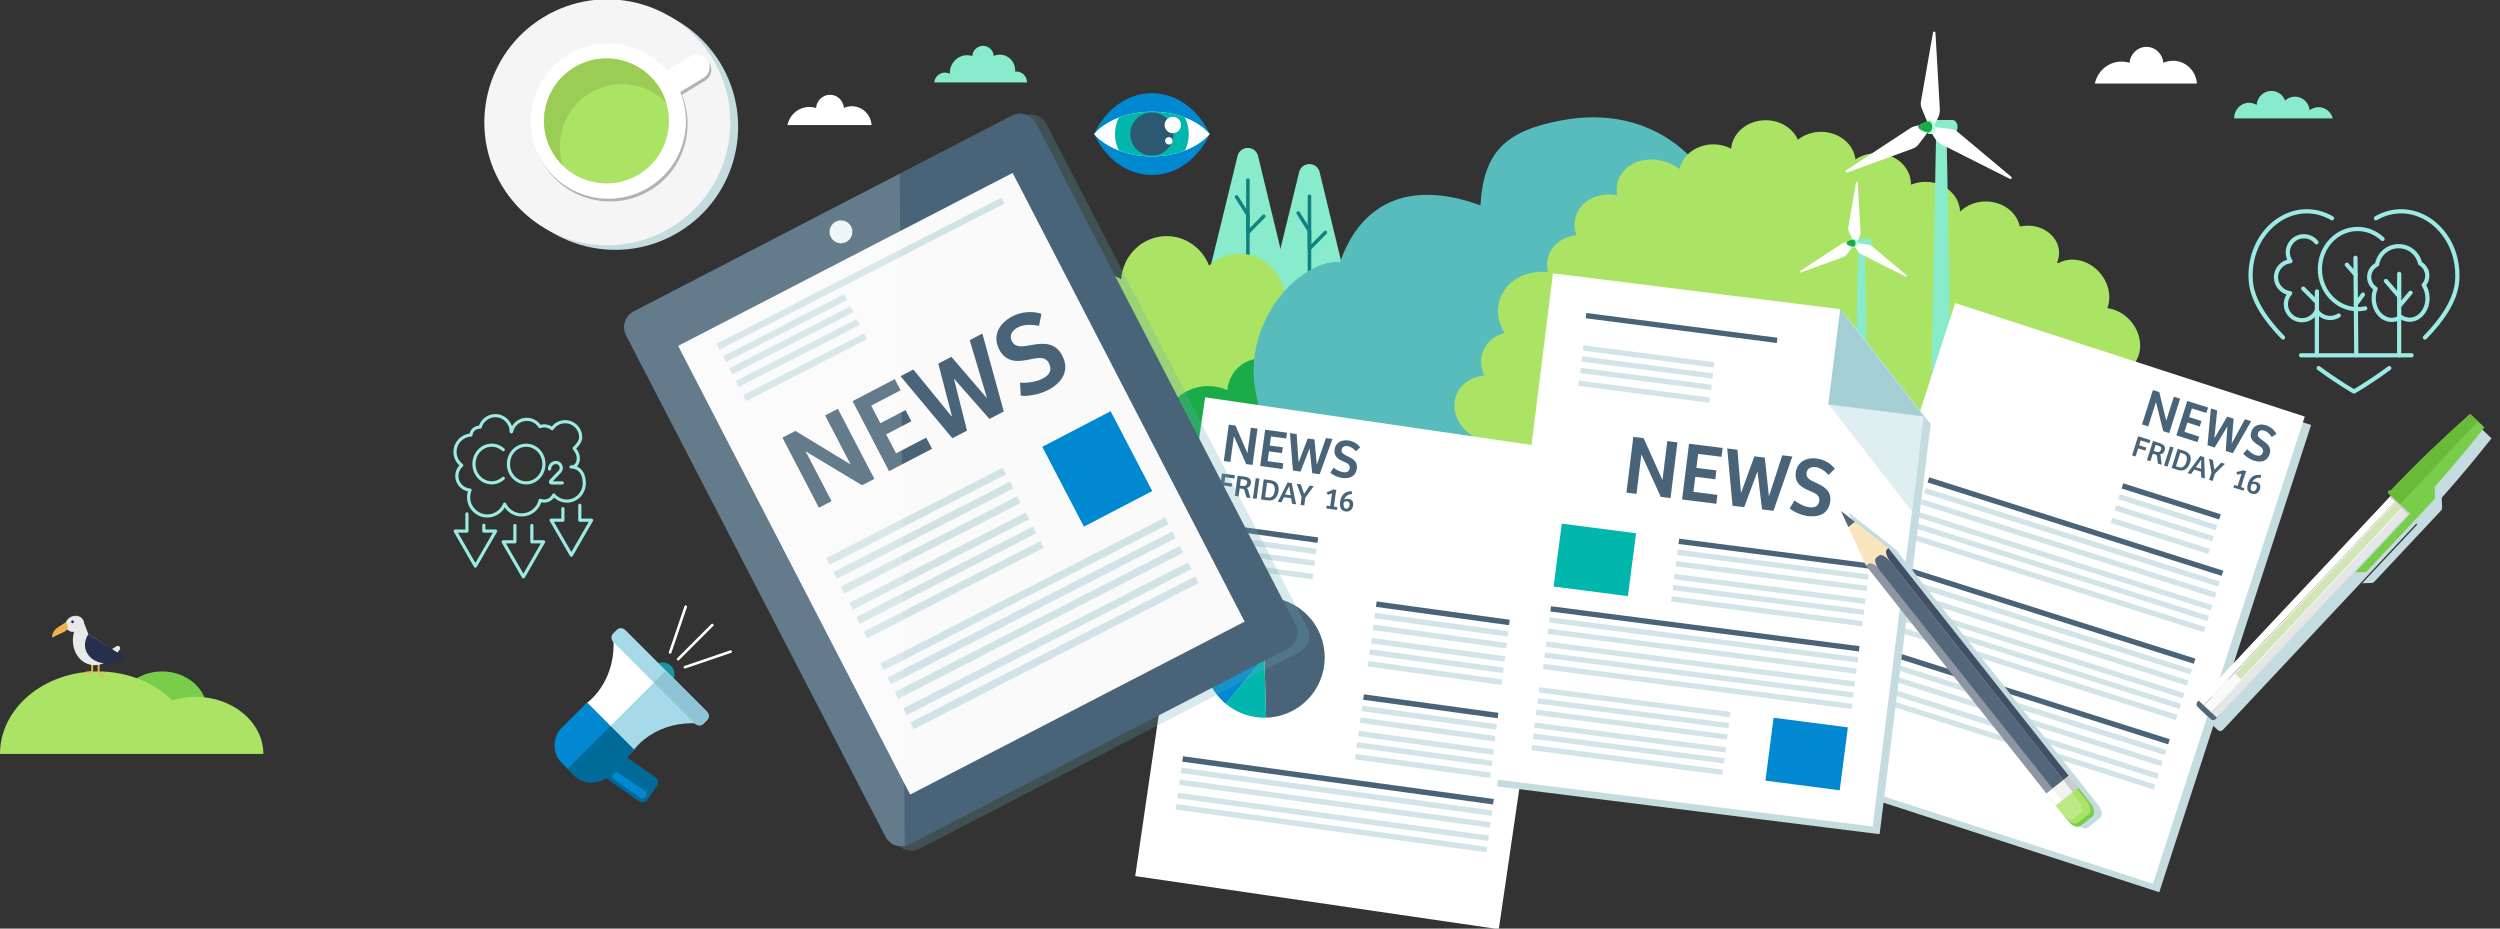 <?xml version="1.0" encoding="UTF-8"?>
<svg xmlns="http://www.w3.org/2000/svg" xmlns:xlink="http://www.w3.org/1999/xlink" viewBox="0 0 700 260">
  <rect x="0" y="0" width="700" height="260" fill="#333333" stroke="none"/>
  <defs>
    <style>
      .cls-1 {
        fill: #fae6be;
      }

      .cls-1, .cls-2, .cls-3, .cls-4, .cls-5, .cls-6, .cls-7, .cls-8, .cls-9, .cls-10, .cls-11, .cls-12, .cls-13, .cls-14, .cls-15, .cls-16, .cls-17, .cls-18, .cls-19, .cls-20, .cls-21, .cls-22, .cls-23, .cls-24, .cls-25, .cls-26, .cls-27, .cls-28, .cls-29, .cls-30, .cls-31, .cls-32, .cls-33, .cls-34, .cls-35, .cls-36, .cls-37, .cls-38, .cls-39, .cls-40, .cls-41, .cls-42, .cls-43 {
        stroke-width: 0px;
      }

      .cls-2 {
        fill: #58bcbc;
      }

      .cls-3 {
        opacity: .75;
      }

      .cls-3, .cls-38 {
        fill: #c4dbe0;
      }

      .cls-4 {
        fill-rule: evenodd;
      }

      .cls-4, .cls-30 {
        fill: #abe364;
      }

      .cls-44 {
        clip-path: url(#clippath);
      }

      .cls-5 {
        fill: #262f4e;
      }

      .cls-6 {
        fill: #64adb7;
        opacity: .25;
      }

      .cls-6, .cls-22, .cls-38 {
        mix-blend-mode: multiply;
      }

      .cls-7 {
        fill: #8fc4d7;
      }

      .cls-8 {
        fill: #a2ced4;
      }

      .cls-9 {
        fill: #8d96a2;
      }

      .cls-10 {
        fill: #68ba38;
      }

      .cls-11 {
        fill: #53677a;
      }

      .cls-12 {
        fill: #f0b34f;
      }

      .cls-13, .cls-22 {
        fill: #ccc;
      }

      .cls-14 {
        fill: #e9e9e9;
      }

      .cls-45, .cls-16, .cls-26, .cls-37 {
        fill: #fff;
      }

      .cls-15 {
        fill: #e1dede;
      }

      .cls-16 {
        opacity: .15;
      }

      .cls-17 {
        fill: #d2e5b7;
      }

      .cls-18 {
        fill: #496478;
      }

      .cls-19 {
        fill: #01b6ad;
      }

      .cls-20 {
        fill: #415064;
      }

      .cls-21 {
        fill: #b4ffe6;
      }

      .cls-23 {
        fill: #a6dae9;
      }

      .cls-24 {
        fill: #128280;
      }

      .cls-25 {
        fill: #88eccc;
      }

      .cls-26 {
        opacity: .23;
      }

      .cls-27 {
        fill: #e6e6e6;
      }

      .cls-28 {
        fill: #9bcc56;
      }

      .cls-46 {
        stroke-width: .89px;
      }

      .cls-46, .cls-47 {
        fill: none;
        stroke: #9beae3;
        stroke-linecap: round;
        stroke-linejoin: round;
      }

      .cls-29 {
        fill: #f2f2f2;
      }

      .cls-31 {
        fill: #1695a4;
      }

      .cls-32 {
        fill: #0089d1;
      }

      .cls-33 {
        fill: #c1dee2;
        opacity: .5;
      }

      .cls-48 {
        isolation: isolate;
      }

      .cls-34 {
        fill: #2c5871;
      }

      .cls-35 {
        fill: #b3b3b3;
      }

      .cls-36 {
        fill: #fafafa;
      }

      .cls-47 {
        stroke-width: 1.18px;
      }

      .cls-39 {
        fill: #78ce4a;
      }

      .cls-40 {
        fill: #006a99;
      }

      .cls-41 {
        fill: #f5f5f5;
      }

      .cls-42 {
        fill: #1cab49;
      }

      .cls-43 {
        fill: #ebf5f6;
      }
    </style>
    <clipPath id="clippath">
      <path class="cls-37" d="M322.53,31.28c-6.96,0-13.01,2.52-16.2,6.25,3.19,3.73,9.24,6.25,16.2,6.25s13.02-2.52,16.2-6.25c-3.19-3.73-9.25-6.25-16.2-6.25Z"/>
    </clipPath>
  </defs>
  <g class="cls-48">
    <g id="_圖層_1" data-name="圖層 1">
      <g>
        <g>
          <path class="cls-25" d="M346.51,43.72l-8.5,34.83,23.28,2.53-9.02-37.35c-.74-3.07-5.02-3.08-5.77,0Z"/>
          <path class="cls-24" d="M349.41,49.95c-.28,0-.5.22-.5.5v22.01c0,.28.22.5.5.5s.5-.22.5-.5v-22.01c0-.28-.22-.5-.5-.5Z"/>
          <path class="cls-24" d="M353.5,60.22l-3.59,3.67v-3.76c0-.09-.03-.19-.08-.27l-3.16-4.99c-.15-.23-.46-.3-.69-.16-.23.15-.3.46-.16.69l3.08,4.87v4.84c0,.2.12.39.31.46.06.02.13.04.19.04.13,0,.26-.05.36-.15l4.45-4.55c.19-.2.19-.51,0-.71-.2-.19-.51-.19-.71,0Z"/>
        </g>
        <g>
          <path class="cls-25" d="M363.75,48.24l-8.5,34.83,23.28,2.53-9.02-37.35c-.74-3.07-5.02-3.08-5.77,0Z"/>
          <path class="cls-24" d="M366.65,54.47c-.28,0-.5.22-.5.5v31.65c0,.28.22.5.5.5s.5-.22.5-.5v-31.65c0-.28-.22-.5-.5-.5Z"/>
          <path class="cls-24" d="M370.74,64.74l-3.59,3.67v-3.76c0-.09-.03-.19-.08-.27l-3.16-4.99c-.15-.23-.46-.3-.69-.16-.23.15-.3.46-.16.69l3.08,4.87v4.84c0,.2.12.39.31.46.06.02.13.04.19.04.13,0,.26-.05.36-.15l4.45-4.55c.19-.2.19-.51,0-.71-.2-.19-.51-.19-.71,0Z"/>
        </g>
      </g>
      <path class="cls-30" d="M407.85,100.59c-3.76,0-7.13,1.67-9.47,4.31-.22-7.02-5.84-12.65-12.77-12.65-1.93,0-3.75.45-5.39,1.23,0-.09.01-.19.01-.28,0-7.22-5.72-13.07-12.79-13.07-2.88,0-5.53.98-7.67,2.63-.66-6.58-6.1-11.72-12.72-11.72-3.27,0-6.24,1.27-8.51,3.33-1.88-4.83-6.48-8.26-11.88-8.26-6.73,0-12.24,5.32-12.74,12.08-1.91-1.17-4.14-1.85-6.53-1.85-7.06,0-12.79,5.85-12.79,13.07v24.25h126.01c0-7.22-5.72-13.07-12.79-13.07Z"/>
      <path class="cls-42" d="M343.65,109.24c-1.64-.73-3.44-1.15-5.34-1.15-7.36,0-13.32,6.1-13.32,13.62,0,.38.03.76.06,1.14-.33-.04-.66-.08-1-.08-5.21,0-9.43,4.33-9.43,9.62h69.16l19.82-27.88-50.55-4.14c-4.95,0-9,3.91-9.39,8.87Z"/>
      <g>
        <path class="cls-2" d="M437.44,33.66c-15.86,2.91-22.07,8.85-22.91,23.84-32.72-11.89-38.89,15.92-39.35,15.91-3.54-.74-13.06,2.66-19.4,13.43-14.05,23.86,7.46,45.39,7.46,45.39h112.16l-.46-86.4s-12.12-16.82-37.51-12.17Z"/>
        <polygon class="cls-30" points="416.51 126.51 441.36 170.92 536.63 170.57 569.5 170.57 569.5 64.49 450.93 58.95 416.51 126.51"/>
        <path class="cls-30" d="M575.98,73.49c.36-.84.57-1.74.57-2.69,0-4.21-3.93-7.62-8.78-7.62-.76,0-1.5.09-2.21.25-.84-4-4.79-7.02-9.54-7.02-2.86,0-5.42,1.1-7.19,2.84-.17-4.63-4.44-8.34-9.69-8.34-1.46,0-2.85.3-4.09.81,0-.06.01-.12.01-.19,0-4.76-4.35-8.62-9.71-8.62-2.19,0-4.2.65-5.82,1.73-.5-4.34-4.63-7.73-9.66-7.73-2.48,0-4.74.84-6.46,2.2-1.42-3.19-4.92-5.45-9.02-5.45-5.11,0-9.3,3.51-9.67,7.97-1.45-.77-3.15-1.22-4.96-1.22-5.36,0-9.71,3.86-9.71,8.62v15.99h92.01c-1.87,1.4-3.06,3.46-3.06,5.77,0,2.52,1.41,4.74,3.57,6.13-.36.84-.57,1.74-.57,2.69,0,4.21,3.93,7.62,8.78,7.62s8.78-3.41,8.78-7.62c0-2.52-1.41-4.74-3.57-6.13Z"/>
        <path class="cls-30" d="M617.17,163.06c.84-.33,1.62-.81,2.28-1.48,2.93-2.96,2.55-8.21-.86-11.72-.54-.55-1.12-1.02-1.73-1.42,2.19-3.42,1.52-8.41-1.82-11.86-2.01-2.07-4.58-3.15-7.04-3.21,3.11-3.38,2.69-9.09-1.01-12.9-1.03-1.06-2.21-1.86-3.44-2.39.04-.04.09-.08.14-.12,3.32-3.35,2.95-9.22-.83-13.1-1.54-1.59-3.41-2.59-5.3-3,2.67-3.42,2.13-8.8-1.41-12.44-1.75-1.8-3.92-2.85-6.08-3.14,1.22-3.28.33-7.4-2.55-10.37-3.6-3.71-8.99-4.27-12.36-1.4-.49-1.6-1.36-3.14-2.64-4.46-3.77-3.89-9.52-4.32-12.84-.97l-11.14,11.25-10.84,46.26,44.83,22.19c-2.29-.37-12.35,5.82-13.96,7.45-1.75,1.77-.56-2.55,0,0-.84.33,22.19,3.92,21.53,4.59-2.93,2.96,4.45,13.4,9.33,13.83,9.98.88,13.72-2.4,15.98-4.69,1.76-1.77,2.31-4.36,1.76-6.9Z"/>
        <path class="cls-30" d="M446.29,95.94c2.24-3.29,2.28-7.35.53-10.96,2.9-.3,5.5-1.63,7.06-3.91s1.73-4.9.86-7.4c2.81-.34,5.33-1.67,6.84-3.89,1.24-1.81,1.6-3.93,1.22-6.01,4.2.75,8.4-.6,10.57-3.77,2.94-4.31,1-10.35-4.34-13.49s-12.05-2.18-15,2.14c-1.24,1.81-1.6,3.93-1.22,6.01-4.2-.75-8.4.6-10.57,3.77-1.51,2.22-1.73,4.9-.86,7.4-2.81.34-5.33,1.67-6.84,3.89-1.32,1.94-1.65,4.22-1.14,6.43-4.91-.42-9.62,1.36-12.16,5.08s-2.27,8.14.03,12c-2.13.59-3.99,1.78-5.2,3.56-1.7,2.5-1.76,5.57-.48,8.33-2.87.31-5.46,1.64-7,3.9-2.94,4.31-1,10.35,4.34,13.49,5.34,3.13,12.05,2.18,15-2.14,1.7-2.5,1.76-5.57.48-8.33,2.87-.31,5.46-1.64,7-3.9,1.45-2.13,1.71-4.67.97-7.08,4.06-.21,7.77-1.98,9.92-5.13Z"/>
      </g>
      <g>
        <g>
          <ellipse class="cls-39" cx="45.39" cy="199.15" rx="12.66" ry="11.15"/>
          <path class="cls-4" d="M54.78,195.12c-2.31,0-4.51.37-6.55,1-5.02-4.97-12.49-8.12-20.84-8.12-15.13,0-27.39,10.35-27.39,23.11h73.74c0-8.83-8.49-15.99-18.95-15.99Z"/>
        </g>
        <g>
          <path class="cls-12" d="M29.08,189.72c.09,0,.18-.05.23-.13.08-.13.04-.29-.09-.37l-1.34-.82v-2.26c0-.15-.12-.27-.27-.27s-.27.12-.27.27v2.41c0,.09.05.18.13.23l1.47.9s.09.04.14.04Z"/>
          <path class="cls-12" d="M24.06,188.58s.01,0,.02,0l1.76-.15c.14-.01.24-.13.24-.27v-1.92c0-.15-.12-.27-.27-.27s-.27.12-.27.27v1.68l-1.51.13c-.15.01-.26.14-.24.29.01.14.13.24.27.24Z"/>
          <path class="cls-14" d="M20.73,176.91c-2.08,7.84,6.34,13.73,12.8,4.99.22-.3.15-.73-.16-.94h0c-.22-.15-.5-.16-.72-.02l-1.42.87-6.5-4.28-1.44-3.74-2.56,3.11Z"/>
          <path class="cls-5" d="M24.73,177.54c-3.71,6.02,4.48,11.18,9.63,6.17l-9.63-6.17Z"/>
          <g>
            <path class="cls-14" d="M23.28,173.8c.41,1.1-.31,2.4-1.63,2.89-1.31.49-2.71,0-3.12-1.11-.41-1.1.31-2.4,1.63-2.89,1.31-.49,2.71,0,3.12,1.11Z"/>
            <path class="cls-14" d="M18.46,175.6c-.21-.56-.15-1.17.17-1.74.32-.56.85-1,1.5-1.25.65-.24,1.34-.26,1.95-.04.61.22,1.06.64,1.27,1.2.21.56.15,1.17-.17,1.74-.32.56-.85,1-1.5,1.25-.35.13-.71.19-1.05.19-.98,0-1.85-.5-2.17-1.35ZM20.19,172.76c-.62.23-1.12.65-1.42,1.18-.3.53-.35,1.1-.16,1.61.4,1.06,1.76,1.54,3.03,1.07.62-.23,1.12-.65,1.42-1.18.3-.53.35-1.1.16-1.61h0c-.19-.51-.61-.91-1.18-1.11-.27-.1-.55-.14-.84-.14-.33,0-.67.06-1,.19Z"/>
          </g>
          <path class="cls-12" d="M18.6,174.11l-2.51,1.64c-.94.61-1.51,1.66-1.51,2.78h0l3.51-1.68c.65-.31.98-1.04.79-1.73l-.28-1.02Z"/>
          <path class="cls-5" d="M20.7,174.11c0-.21-.17-.39-.39-.39s-.39.17-.39.39c0,.21.17.39.39.39s.39-.17.39-.39Z"/>
          <path class="cls-5" d="M33.43,184.61l-4.08-2.61.68-1.07,5.14,3.29h0c-.38.59-1.16.76-1.75.38Z"/>
        </g>
      </g>
      <g>
        <path class="cls-25" d="M649.2,30.01c-.93,0-1.79.32-2.49.85-.21-2.13-1.98-3.8-4.12-3.8-1.06,0-2.02.41-2.76,1.08-.61-1.57-2.1-2.68-3.85-2.68-2.18,0-3.97,1.73-4.13,3.92-.62-.38-1.34-.6-2.12-.6-2.29,0-4.15,1.9-4.15,4.24v.14h27.61c-.47-1.81-2.08-3.15-4-3.15Z"/>
        <path class="cls-37" d="M608.43,17.01c-.96,0-1.87.21-2.69.58-.2-2.5-2.24-4.47-4.73-4.47s-4.55,1.98-4.73,4.48c-.72-.23-1.48-.35-2.28-.35-3.65,0-6.7,2.63-7.43,6.14h28.56c-.24-3.56-3.14-6.38-6.69-6.38Z"/>
      </g>
      <g>
        <path class="cls-25" d="M284.54,20.02c-.11,0-.22,0-.32.02,0-.12.02-.24.02-.37,0-2.41-1.91-4.37-4.27-4.37-.61,0-1.19.13-1.71.37-.12-1.59-1.43-2.84-3.01-2.84s-2.9,1.26-3.01,2.86c-.46-.15-.94-.23-1.45-.23-2.67,0-4.84,2.22-4.84,4.95,0,.09,0,.18.01.26-.41-.22-.88-.34-1.37-.34-1.56,0-2.84,1.2-3.01,2.75h26c-.02-1.69-1.37-3.06-3.02-3.06Z"/>
        <path class="cls-37" d="M238.52,29.74c-.79,0-1.54.17-2.22.48-.16-2.06-1.85-3.68-3.9-3.68s-3.75,1.63-3.9,3.7c-.59-.19-1.22-.29-1.88-.29-3.01,0-5.52,2.17-6.13,5.06h23.55c-.2-2.94-2.59-5.26-5.52-5.26Z"/>
      </g>
      <g>
        <g>
          <path class="cls-46" d="M159.89,130.75s.05,0,.07,0c1.06,0,1.59-.6,1.84-1.47.28-.95.1-1.98-.41-2.83-.21-.35-.45-.71-.62-.92.81-.79,1.82-1.89,1.82-3.11,0-2.4-1.95-4.35-4.35-4.35-1.52,0-2.86.78-3.64,1.97-.6-.5-1.37-.8-2.21-.8-.43,0-.83.08-1.21.22-.77-1.23-2.13-2.05-3.69-2.05-2.11,0-3.86,1.49-4.27,3.48-.03,0-.06,0-.09-.01,0-.02,0-.04,0-.07,0-2.44-1.98-4.43-4.43-4.43-2.03,0-3.74,1.36-4.26,3.23-.05,0-.11,0-.17,0-1.26,0-2.3.97-2.4,2.2-2.49.13-4.47,2.19-4.47,4.71,0,1.54.74,2.91,1.89,3.77-.84.72-1.37,1.8-1.37,2.99,0,2.1,1.63,3.81,3.7,3.94-.3.71-.44,1.5-.4,2.32.15,2.58,2.2,4.7,4.77,4.91,2.4.2,4.5-1.23,5.31-3.3.85,1.79,2.68,3.02,4.79,3.02,2.51,0,4.61-1.74,5.16-4.08.34.13.71.21,1.09.21,1.19,0,2.22-.7,2.71-1.7.89,1.03,2.2,1.69,3.66,1.7,2.83.02,5.01-2.43,4.89-5.26-.1-2.45-1.21-4.24-3.72-4.3Z"/>
          <g>
            <path class="cls-46" d="M140.92,133.92c-.87.79-2,1.27-3.24,1.27-2.75,0-4.97-2.36-4.97-5.27s2.22-5.27,4.97-5.27c1.24,0,2.37.48,3.24,1.27"/>
            <ellipse class="cls-46" cx="147.33" cy="129.93" rx="4.97" ry="5.27"/>
            <path class="cls-46" d="M157.44,135.22h-3c-.27,0-.41-.33-.22-.52l2.51-2.63c.89-.93.3-2.5-.98-2.57-.03,0-.06,0-.09,0-.99,0-1.79.82-1.79,1.82"/>
          </g>
        </g>
        <polyline class="cls-46" points="130.74 143.89 130.74 148.7 127.45 148.7 130.28 153.61 133.11 158.51 135.94 153.61 138.78 148.7 135.48 148.7 135.48 147.08"/>
        <polyline class="cls-46" points="144.17 147.13 144.17 151.71 140.88 151.71 143.71 156.61 146.55 161.52 149.38 156.61 152.21 151.71 148.92 151.71 148.92 147.13"/>
        <polyline class="cls-46" points="157.61 142.42 157.61 145.65 154.31 145.65 157.15 150.55 159.98 155.46 162.81 150.55 165.64 145.65 162.35 145.65 162.35 141.48"/>
      </g>
      <g>
        <g>
          <path class="cls-47" d="M662.26,86.34c-.69.15-1.4.23-2.13.23-5.83,0-10.56-5.03-10.56-11.23s4.73-11.23,10.56-11.23c2.68,0,5.12,1.06,6.98,2.8"/>
          <line class="cls-47" x1="671.78" y1="76.68" x2="671.76" y2="99.48"/>
          <line class="cls-47" x1="648.74" y1="81.6" x2="648.72" y2="99.48"/>
          <line class="cls-47" x1="671.77" y1="85.72" x2="674.95" y2="81.97"/>
          <line class="cls-47" x1="668.06" y1="78.67" x2="671.76" y2="82.98"/>
          <path class="cls-47" d="M648.61,67.85c-.83-1.04-2.12-1.7-3.56-1.69-2.49.02-4.49,2.06-4.47,4.55,0,.9.28,1.73.74,2.43-2.28.24-4.06,2.18-4.04,4.52.02,2.29,1.75,4.17,3.96,4.44-.75.81-1.2,1.9-1.19,3.09.02,2.49,2.06,4.49,4.55,4.47,1.82-.01,3.38-1.11,4.08-2.67.81,1.24,2.21,2.05,3.8,2.04.87,0,1.69-.26,2.37-.7"/>
          <g>
            <line class="cls-47" x1="659.53" y1="72.17" x2="659.76" y2="99.48"/>
            <line class="cls-47" x1="659.64" y1="85.2" x2="661.62" y2="82.49"/>
            <line class="cls-47" x1="659.57" y1="76.92" x2="657.11" y2="74.11"/>
          </g>
          <path class="cls-47" d="M667.19,88.78c.75.51,1.61.8,2.53.79.91,0,1.77-.31,2.5-.83.74.51,1.6.79,2.52.78,2.77-.03,4.99-2.74,4.96-6.06-.01-1.37-.41-2.63-1.06-3.63.63-.71,1.01-1.65,1-2.68,0-.45-.08-.88-.23-1.29"/>
          <path class="cls-47" d="M679.41,75.86c-.32-.91-.96-1.67-1.79-2.14-.62-2.77-3.1-4.82-6.05-4.79-3.03.03-5.52,2.24-6,5.13-1.31.64-2.21,1.99-2.2,3.54.01,1.37.73,2.56,1.8,3.25-.35.83-.54,1.77-.53,2.76.02,2.22,1.04,4.15,2.55,5.18"/>
          <line class="cls-47" x1="648.72" y1="84.62" x2="644.91" y2="80.81"/>
          <line class="cls-47" x1="644.3" y1="99.48" x2="675.23" y2="99.48"/>
        </g>
        <path class="cls-47" d="M639.25,94.51c-4.78-4.87-8.64-10.42-9.03-15.89-1-13.96,11.83-23.83,22.75-17.51"/>
        <path class="cls-47" d="M665.26,61.11c10.92-6.32,23.75,3.55,22.75,17.51-.39,5.47-4.25,11.03-9.03,15.89"/>
        <path class="cls-47" d="M649.23,103.07c5.42,4.02,9.88,6.56,9.88,6.56,0,0,4.46-2.54,9.88-6.56"/>
      </g>
      <g>
        <path class="cls-38" d="M201.65,17.61c-9.89-16.24-31.08-21.39-47.32-11.5-16.24,9.89-21.39,31.08-11.5,47.32,9.89,16.24,31.08,21.39,47.32,11.5,16.24-9.89,21.39-31.08,11.5-47.32Z"/>
        <g>
          <path class="cls-41" d="M152.14,4.84c-16.24,9.89-21.39,31.08-11.5,47.32,9.89,16.24,31.08,21.39,47.32,11.5,16.24-9.89,21.39-31.08,11.5-47.32C189.57.1,168.39-5.05,152.14,4.84Z"/>
          <path class="cls-35" d="M193.78,16.53l-6.53,3.98c-6.82-7.93-18.53-10.05-27.75-4.43-10.26,6.25-13.51,19.64-7.26,29.9,6.25,10.26,19.63,13.51,29.9,7.26,9.23-5.62,12.72-16.99,8.8-26.69l6.53-3.98c1.67-1.02,2.2-3.19,1.18-4.86-1.02-1.67-3.19-2.2-4.86-1.18Z"/>
          <path class="cls-37" d="M193.31,15.75l-6.53,3.98c-6.82-7.93-18.53-10.05-27.75-4.43-10.26,6.25-13.51,19.63-7.26,29.9,6.25,10.26,19.63,13.51,29.9,7.26,9.23-5.62,12.72-16.99,8.8-26.69l6.53-3.98c1.67-1.02,2.2-3.19,1.18-4.86-1.02-1.67-3.19-2.2-4.86-1.18Z"/>
          <path class="cls-30" d="M160.72,18.93c-8.25,5.03-10.87,15.79-5.84,24.04,5.03,8.25,15.79,10.87,24.04,5.84,8.25-5.03,10.87-15.79,5.84-24.05-5.03-8.25-15.79-10.87-24.04-5.84Z"/>
          <path class="cls-28" d="M160.72,18.93c-8.25,5.03-10.87,15.79-5.84,24.04.76,1.25,1.68,2.32,2.68,3.3-2.35-7.49.54-15.89,7.55-20.15,7.01-4.27,15.79-2.98,21.37,2.54-.42-1.33-.95-2.65-1.71-3.89-5.03-8.25-15.79-10.87-24.04-5.84Z"/>
        </g>
      </g>
      <g>
        <g>
          <polygon class="cls-25" points="521.21 67.67 520.3 67.67 519.34 118.89 521.21 118.89 523.09 118.89 522.13 67.67 521.21 67.67"/>
          <g>
            <path class="cls-25" d="M523.22,66.82h-4.01c-.52,0-.93.57-.93,1.26s.42,1.26.93,1.26h4.01c.52,0,.93-.57.93-1.26s-.42-1.26-.93-1.26Z"/>
            <g>
              <path class="cls-37" d="M517.21,67.82c-.59.02-1.17.2-1.66.52l-11.54,7.57c-.22.15-.05.49.2.4l11.93-4.35c.4-.15.75-.41.99-.77,0,0,1.92-2.48,1.97-2.6l-.14-.82-1.75.05Z"/>
              <path class="cls-37" d="M524.13,68.94c-.33-.27-.73-.44-1.16-.47,0,0-3.1-.43-3.24-.41l-.64.53.91,1.49c.31.51.75.91,1.28,1.18l12.33,6.21c.24.12.45-.2.25-.38l-9.73-8.15Z"/>
              <path class="cls-37" d="M520.16,51.05c-.02-.27-.4-.29-.45-.03l-2.19,12.5c-.07.42-.01.85.17,1.24,0,0,1.18,2.9,1.27,3.01l.78.29.83-1.54c.28-.52.41-1.11.38-1.7l-.79-13.78Z"/>
            </g>
            <ellipse class="cls-21" cx="519.21" cy="68.08" rx=".93" ry="1.26"/>
            <path class="cls-15" d="M519.21,67.6c-.2,0-.35.21-.35.48s.16.48.35.48.35-.21.35-.48-.16-.48-.35-.48Z"/>
            <path class="cls-42" d="M518.89,67.11h-.24c-.31,0-1.66.48-1.65.99,0,.47,1.38.99,1.66.99h.24c.36,0,.66-.44.66-.99,0-.55-.3-.99-.66-.99Z"/>
          </g>
        </g>
        <g>
          <polygon class="cls-25" points="543.57 34.97 542.15 34.97 540.67 114.23 543.57 114.23 546.47 114.23 544.99 34.97 543.57 34.97"/>
          <g>
            <path class="cls-25" d="M546.67,33.6h-6.2c-.8,0-1.45.88-1.45,1.96s.65,1.96,1.45,1.96h6.2c.8,0,1.45-.88,1.45-1.96s-.65-1.96-1.45-1.96Z"/>
            <g>
              <path class="cls-37" d="M537.37,35.14c-.92.02-1.81.3-2.58.81l-17.86,11.73c-.35.23-.08.77.31.62l18.46-6.74c.62-.23,1.15-.64,1.53-1.19,0,0,2.97-3.83,3.05-4.03l-.21-1.27-2.71.07Z"/>
              <path class="cls-37" d="M548.09,36.88c-.51-.42-1.13-.68-1.79-.73,0,0-4.81-.66-5.02-.63l-.99.82,1.41,2.31c.48.78,1.17,1.42,1.99,1.83l19.09,9.61c.37.19.7-.31.38-.58l-15.07-12.62Z"/>
              <path class="cls-37" d="M541.94,9.18c-.02-.42-.62-.45-.7-.04l-3.39,19.36c-.11.65-.02,1.32.26,1.92,0,0,1.83,4.49,1.96,4.66l1.2.45,1.29-2.38c.44-.81.64-1.72.59-2.63l-1.22-21.33Z"/>
            </g>
            <path class="cls-21" d="M540.47,33.6c-.8,0-1.44.88-1.44,1.96s.65,1.96,1.44,1.96,1.45-.88,1.45-1.96-.65-1.96-1.45-1.96Z"/>
            <path class="cls-15" d="M540.47,34.81c-.3,0-.55.33-.55.74s.25.74.55.74.55-.33.55-.74-.25-.74-.55-.74Z"/>
            <path class="cls-42" d="M540.01,34h-.37c-.48,0-2.57.74-2.56,1.54,0,.73,2.14,1.53,2.56,1.53h.37c.56,0,1.02-.69,1.02-1.53,0-.85-.46-1.53-1.02-1.53Z"/>
          </g>
        </g>
      </g>
      <g>
        <path class="cls-32" d="M322.53,26.09c-6.96,0-13.01,4.62-16.2,11.45,3.19,6.83,9.24,11.45,16.2,11.45s13.02-4.62,16.2-11.45c-3.19-6.83-9.25-11.45-16.2-11.45Z"/>
        <g>
          <path class="cls-45" d="M322.53,31.28c-6.96,0-13.01,2.52-16.2,6.25,3.19,3.73,9.24,6.25,16.2,6.25s13.02-2.52,16.2-6.25c-3.19-3.73-9.25-6.25-16.2-6.25Z"/>
          <g class="cls-44">
            <path class="cls-19" d="M332.86,37.53c0,5.71-4.63,10.33-10.33,10.33s-10.33-4.62-10.33-10.33,4.62-10.33,10.33-10.33,10.33,4.62,10.33,10.33Z"/>
            <path class="cls-34" d="M328.57,37.53c0,3.34-2.71,6.05-6.05,6.05s-6.04-2.71-6.04-6.05,2.71-6.04,6.04-6.04,6.05,2.71,6.05,6.04Z"/>
          </g>
        </g>
        <path class="cls-37" d="M330.22,36.39c-.77,1.01-2.21,1.21-3.22.44-1.01-.77-1.21-2.21-.44-3.22.77-1.01,2.21-1.21,3.22-.44,1.01.77,1.21,2.21.44,3.22Z"/>
        <path class="cls-37" d="M328.12,40.06c-.35.46-1.01.55-1.47.2-.46-.35-.55-1.01-.2-1.46.35-.46,1.01-.55,1.46-.2.46.35.55,1.01.2,1.47Z"/>
      </g>
      <g>
        <g>
          <path class="cls-40" d="M173.99,209.85h4.65c.96,0,1.74.78,1.74,1.74v11.91c0,.96-.78,1.74-1.74,1.74h-4.65c-.96,0-1.74-.78-1.74-1.74v-11.91c0-.96.78-1.74,1.74-1.74Z" transform="translate(-103.02 237.21) rotate(-55)"/>
          <path class="cls-31" d="M185.58,185.47c-1.81,0-3.29,1.47-3.29,3.29,0,1.81,1.47,3.29,3.28,3.29h0s0,0,0,0c1.81,0,3.29-1.47,3.29-3.29,0-1.81-1.47-3.28-3.29-3.29h0Z"/>
          <path class="cls-37" d="M164.12,197.02l9.67,9.67,12.9-12.9-14.94-14.94c.33,4.84-.78,9.67-3.49,13.71-1.18,1.76-2.58,3.25-4.15,4.46Z"/>
          <path class="cls-32" d="M164.39,196.69l-7.09,7.09c-2.72,2.72-2.72,7.14,0,9.86l3.39,3.39c2.72,2.72,7.14,2.72,9.86,0l7.09-7.09-13.25-13.25Z"/>
          <path class="cls-23" d="M196.9,202.7c-.62.62-1.69.54-2.4-.16l-22.71-22.71c-.71-.71-.78-1.78-.16-2.4l1.12-1.12c.62-.62,1.69-.54,2.4.16l22.71,22.71c.71.71.78,1.78.16,2.4l-1.12,1.12Z"/>
          <path class="cls-23" d="M195.45,202.55l-11.9-11.9-12.9,12.9,6.63,6.63c1.21-1.56,2.7-2.97,4.46-4.14,4.04-2.7,8.87-3.81,13.71-3.49Z"/>
          <path class="cls-40" d="M170.95,203.25l-12.02,12.02,1.77,1.77c2.72,2.72,7.14,2.72,9.86,0l7.09-7.09-6.7-6.7Z"/>
          <path class="cls-7" d="M197.86,199.18l-11.43-11.43-3.35,3.35,11.43,11.43c.71.71,1.78.78,2.4.16l1.12-1.12c.62-.62.55-1.69-.16-2.4Z"/>
          <path class="cls-32" d="M173.24,216.43c-.51-.35-1.21-.22-1.57.29h0c-.35.51-.22,1.21.29,1.56l7.31,5.03c.51.35,1.21.22,1.57-.29h0c.35-.51.22-1.21-.29-1.56l-7.31-5.03Z"/>
        </g>
        <g>
          <path class="cls-37" d="M189.87,184.95c-.09,0-.19-.04-.26-.11-.14-.14-.14-.38,0-.52l9.58-9.58c.14-.14.38-.14.52,0,.14.14.14.38,0,.52l-9.58,9.58c-.07.07-.17.11-.26.11h0Z"/>
          <g>
            <path class="cls-37" d="M187.63,183.06s-.08,0-.12-.02c-.19-.07-.29-.27-.23-.47l4.37-12.82c.06-.19.27-.29.47-.23.19.07.29.27.23.47l-4.37,12.82c-.05.15-.19.25-.35.25h0Z"/>
            <path class="cls-37" d="M191.76,187.19c-.15,0-.3-.1-.35-.25-.07-.19.04-.4.23-.47l12.82-4.37c.19-.07.4.04.47.23.07.19-.04.4-.23.47l-12.82,4.37s-.08.02-.12.02h0Z"/>
          </g>
        </g>
      </g>
      <circle class="cls-30" cx="603.94" cy="173.98" r="8.83"/>
      <g>
        <path class="cls-38" d="M617.26,200.92l2.7,2.53.23.21h0l.86.81c.37.35.99.29,1.38-.13l.29-.31h0l53.49-57.04h0s.34-.36.34-.36l.18.16s.08.03.13.05l-15.45,16.47,2.69-.08c.25,0,.49-.12.66-.3l14.2-15.14.5-.54,3.98-4.24c.23-.25.35-.57.34-.9l-.09-2.74c4.87-5.48,9.5-11.04,13.94-16.64l-4.01-3.76c-7.59,6.75-15.05,13.83-22.29,21.51-.2-.11-.43-.11-.58.05-.18.19-.16.51.05.7l.63.59-53.83,57.39h0s-.29.31-.29.31c-.39.42-.41,1.04-.04,1.39Z"/>
        <polygon class="cls-38" points="582.21 97.93 582.21 97.93 549.23 87.23 538.52 120.21 538.52 120.21 506.71 218.04 604.59 249.82 647.11 119 582.21 97.93"/>
        <g>
          <polygon class="cls-37" points="504.92 215.68 602.81 247.45 645.33 116.64 580.43 95.57 580.43 95.57 547.44 84.86 536.74 117.85 536.74 117.85 504.92 215.68"/>
          <rect class="cls-18" x="607.19" y="126.07" width="1.52" height="28.65" transform="translate(290.1 677.32) rotate(-72.38)"/>
          <rect class="cls-3" x="606.23" y="129.09" width="1.51" height="28.65" transform="translate(286.54 678.5) rotate(-72.38)"/>
          <rect class="cls-3" x="605.24" y="132.21" width="1.52" height="28.65" transform="translate(282.89 679.74) rotate(-72.38)"/>
          <rect class="cls-3" x="604.12" y="135.73" width="1.52" height="28.65" transform="translate(278.76 681.13) rotate(-72.38)"/>
          <rect class="cls-18" x="580.39" y="104.25" width="1.51" height="86.4" transform="translate(264.67 656.69) rotate(-72.38)"/>
          <rect class="cls-3" x="579.43" y="107.27" width="1.51" height="86.4" transform="translate(261.12 657.87) rotate(-72.38)"/>
          <rect class="cls-3" x="578.44" y="110.39" width="1.52" height="86.4" transform="translate(257.46 659.1) rotate(-72.38)"/>
          <rect class="cls-3" x="577.32" y="113.91" width="1.51" height="86.4" transform="translate(253.32 660.49) rotate(-72.38)"/>
          <rect class="cls-3" x="576.37" y="116.93" width="1.51" height="86.4" transform="translate(249.78 661.68) rotate(-72.38)"/>
          <rect class="cls-3" x="575.37" y="120.05" width="1.52" height="86.4" transform="translate(246.12 662.91) rotate(-72.38)"/>
          <rect class="cls-18" x="572.57" y="128.86" width="1.51" height="86.4" transform="translate(235.77 666.4) rotate(-72.38)"/>
          <rect class="cls-3" x="571.62" y="131.88" width="1.51" height="86.4" transform="translate(232.22 667.58) rotate(-72.38)"/>
          <rect class="cls-3" x="570.63" y="135" width="1.52" height="86.4" transform="translate(228.56 668.82) rotate(-72.38)"/>
          <rect class="cls-3" x="569.51" y="138.52" width="1.51" height="86.4" transform="translate(224.43 670.21) rotate(-72.38)"/>
          <rect class="cls-3" x="568.55" y="141.54" width="1.51" height="86.4" transform="translate(220.88 671.39) rotate(-72.38)"/>
          <rect class="cls-3" x="567.56" y="144.66" width="1.52" height="86.4" transform="translate(217.22 672.62) rotate(-72.38)"/>
          <rect class="cls-18" x="565.4" y="151.44" width="1.51" height="86.4" transform="translate(209.25 675.3) rotate(-72.38)"/>
          <rect class="cls-3" x="564.45" y="154.45" width="1.51" height="86.4" transform="translate(205.7 676.49) rotate(-72.38)"/>
          <rect class="cls-3" x="563.45" y="157.57" width="1.51" height="86.4" transform="translate(202.04 677.72) rotate(-72.38)"/>
          <rect class="cls-3" x="562.34" y="161.09" width="1.51" height="86.4" transform="translate(197.91 679.11) rotate(-72.38)"/>
          <rect class="cls-3" x="561.38" y="164.11" width="1.51" height="86.4" transform="translate(194.37 680.3) rotate(-72.38)"/>
          <g>
            <path class="cls-18" d="M610.44,111.63l-3.06,9.63-1.69-.54-2-8.11s-.01,0-.03-.01l-2.16,6.79-1.74-.55,3.06-9.63,1.78.57,1.93,7.98s.02,0,.03,0l2.13-6.69,1.75.56Z"/>
            <path class="cls-18" d="M612.45,112.27l5.81,1.84-.49,1.54-4.04-1.28-.77,2.42,3.46,1.1-.49,1.53-3.46-1.1-.83,2.61,4.14,1.32-.49,1.54-5.91-1.88,3.06-9.63Z"/>
            <path class="cls-18" d="M623.63,119.52s-.03-.01-.04-.01l-3.48,5.8-2.01-.64.95-10.3,1.77.56-.79,7.66.06.02,3.52-5.95,1.8.57-.54,6.91s.01,0,.03,0l3.68-6.76,1.74.55-5.13,8.97-1.97-.63.44-6.76Z"/>
            <path class="cls-18" d="M629.23,125.78c.44.52,1.41,1.37,2.41,1.69.77.25,1.63.25,1.97-.84.29-.91-.45-1.45-1.38-2.05-1.31-.85-2.46-1.83-1.87-3.69.56-1.77,2.26-2.41,4.16-1.8,1.35.43,2.37,1.41,2.88,2.41l-1.31.88c-.56-.86-1.25-1.53-2.05-1.79-.65-.21-1.51-.18-1.79.72-.29.9.47,1.44,1.45,2.12,1.18.84,2.39,1.85,1.8,3.71-.61,1.91-2.29,2.51-4.38,1.85-1.42-.45-2.63-1.46-3.01-1.97l1.11-1.24Z"/>
          </g>
          <g>
            <path class="cls-18" d="M602.11,123.24l-.27.85-2.45-.78-.44,1.38,2.03.64-.27.85-2.03-.64-.72,2.27-.98-.31,1.7-5.36,3.43,1.09Z"/>
            <path class="cls-18" d="M602.12,129.14l-.98-.31,1.7-5.36,1.8.57c1.18.38,1.81,1,1.46,2.1-.25.8-.88,1.09-1.38,1.12.19.15.25.32.29.63l.26,2.25-1.05-.33-.24-1.94c-.03-.29-.12-.5-.4-.59l-.8-.25-.67,2.11ZM603.84,126.52c.58.18,1.04-.01,1.24-.63.22-.68-.17-.91-.94-1.15l-.56-.18-.54,1.7.81.26Z"/>
            <path class="cls-18" d="M605.93,130.35l1.7-5.35.98.31-1.7,5.35-.98-.31Z"/>
            <path class="cls-18" d="M609.76,125.67l1.75.55c1.54.49,2.25,1.61,1.72,3.29-.67,2.11-2.09,2.49-3.38,2.08l-1.79-.57,1.7-5.35ZM609.28,130.56l.82.26c.9.29,1.68-.2,2.08-1.48.46-1.45-.11-2.08-.98-2.35l-.72-.23-1.21,3.8Z"/>
            <path class="cls-18" d="M612.52,132.44l3.55-4.77,1.1.35.19,5.96-1.05-.33-.03-1.57-1.88-.6-.93,1.27-.95-.3ZM614.83,130.8l1.5.48v-2.53s-.02,0-.02,0l-1.48,2.06Z"/>
            <path class="cls-18" d="M622.99,129.87l-2.81,2.75-.65,2.05-.98-.31.65-2.05-.69-3.86,1.09.35.43,2.7h.03s1.89-1.95,1.89-1.95l1.04.33Z"/>
            <path class="cls-18" d="M626.54,136.08l1.08-3.4-1.23.21-.16-.73,1.89-.47.85.27-.31.74-1.17,3.68.92.29-.23.74-2.83-.9.24-.74.95.3Z"/>
            <path class="cls-18" d="M633.03,133.8c-1.11-.17-1.94.28-2.35,1.13.36-.1.85-.09,1.2.02.89.28,1.21,1.05.91,2.01-.33,1.03-1.16,1.64-2.34,1.27-1.27-.4-1.43-1.56-1.01-2.87.47-1.48,1.52-2.71,3.64-2.35l-.04.78ZM631.41,135.56c-.29-.09-.76-.06-.99.03-.33.92-.34,1.71.3,1.92.45.14.9-.13,1.12-.8.18-.56.03-1-.43-1.15Z"/>
          </g>
        </g>
        <g>
          <rect class="cls-37" x="327.1" y="117.98" width="102.88" height="135.48" transform="translate(30.83 -52.77) rotate(8.31)"/>
          <rect class="cls-18" x="353.81" y="134.7" width="1.54" height="29.13" transform="translate(158.32 480.16) rotate(-82.16)"/>
          <rect class="cls-3" x="353.37" y="137.89" width="1.54" height="29.13" transform="translate(154.78 482.48) rotate(-82.16)"/>
          <rect class="cls-3" x="352.92" y="141.19" width="1.54" height="29.13" transform="translate(151.13 484.88) rotate(-82.16)"/>
          <rect class="cls-3" x="352.4" y="144.91" width="1.54" height="29.13" transform="translate(147.02 487.59) rotate(-82.16)"/>
          <rect class="cls-18" x="404.45" y="151.89" width="1.54" height="40.05" transform="translate(179.62 549.88) rotate(-82.16)"/>
          <rect class="cls-3" x="404.01" y="155.08" width="1.54" height="40.05" transform="translate(176.07 552.2) rotate(-82.16)"/>
          <rect class="cls-3" x="403.56" y="158.37" width="1.54" height="40.05" transform="translate(172.42 554.6) rotate(-82.16)"/>
          <rect class="cls-3" x="403.05" y="162.09" width="1.54" height="40.05" transform="translate(168.31 557.31) rotate(-82.16)"/>
          <rect class="cls-3" x="402.61" y="165.28" width="1.54" height="40.05" transform="translate(164.76 559.62) rotate(-82.16)"/>
          <rect class="cls-3" x="402.15" y="168.58" width="1.54" height="40.05" transform="translate(161.1 562.02) rotate(-82.16)"/>
          <rect class="cls-18" x="400.87" y="177.9" width="1.54" height="40.05" transform="translate(150.76 568.79) rotate(-82.16)"/>
          <rect class="cls-3" x="400.43" y="181.08" width="1.54" height="40.05" transform="translate(147.23 571.11) rotate(-82.16)"/>
          <rect class="cls-3" x="399.98" y="184.38" width="1.54" height="40.05" transform="translate(143.56 573.5) rotate(-82.16)"/>
          <rect class="cls-3" x="399.46" y="188.1" width="1.54" height="40.05" transform="translate(139.43 576.21) rotate(-82.16)"/>
          <rect class="cls-3" x="399.03" y="191.29" width="1.54" height="40.05" transform="translate(135.9 578.53) rotate(-82.16)"/>
          <rect class="cls-3" x="398.57" y="194.59" width="1.54" height="40.05" transform="translate(132.25 580.93) rotate(-82.16)"/>
          <rect class="cls-18" x="373.91" y="174.59" width="1.54" height="87.85" transform="translate(107.07 559.87) rotate(-82.16)"/>
          <rect class="cls-3" x="373.47" y="177.78" width="1.54" height="87.85" transform="translate(103.54 562.19) rotate(-82.16)"/>
          <rect class="cls-3" x="373.01" y="181.08" width="1.54" height="87.85" transform="translate(99.88 564.59) rotate(-82.16)"/>
          <rect class="cls-3" x="372.5" y="184.8" width="1.54" height="87.85" transform="translate(95.76 567.3) rotate(-82.16)"/>
          <rect class="cls-3" x="372.06" y="187.99" width="1.54" height="87.85" transform="translate(92.21 569.61) rotate(-82.16)"/>
          <g>
            <path class="cls-18" d="M352.11,120.01l-1.4,10.18-1.79-.25-3.4-7.78s-.02,0-.03,0l-.99,7.18-1.84-.25,1.4-10.18,1.88.26,3.31,7.66s.02,0,.03,0l.97-7.07,1.85.25Z"/>
            <path class="cls-18" d="M354.23,120.31l6.14.85-.22,1.62-4.27-.59-.35,2.56,3.66.5-.22,1.62-3.66-.5-.38,2.75,4.38.6-.22,1.62-6.24-.86,1.4-10.18Z"/>
            <path class="cls-18" d="M366.69,125.64s-.03,0-.05,0l-2.49,6.41-2.13-.29-.83-10.49,1.87.26.53,7.81h.06s2.5-6.56,2.5-6.56l1.9.26.65,7.02s.02,0,.03,0l2.52-7.4,1.84.25-3.59,9.88-2.08-.29-.72-6.85Z"/>
            <path class="cls-18" d="M373.38,130.94c.53.45,1.65,1.13,2.71,1.28.81.11,1.67-.03,1.83-1.18.13-.96-.7-1.37-1.73-1.81-1.46-.62-2.78-1.41-2.51-3.37.26-1.87,1.85-2.8,3.86-2.53,1.42.2,2.62,1,3.31,1.92l-1.17,1.1c-.7-.77-1.52-1.32-2.36-1.44-.69-.09-1.54.09-1.67,1.03-.13.95.72,1.36,1.82,1.87,1.33.64,2.72,1.44,2.45,3.41-.28,2.02-1.87,2.91-4.07,2.61-1.5-.21-2.89-1.01-3.35-1.46l.9-1.44Z"/>
          </g>
          <g>
            <path class="cls-18" d="M345.77,133.08l-.12.9-2.59-.36-.2,1.45,2.14.3-.12.9-2.14-.3-.33,2.4-1.04-.14.78-5.66,3.62.5Z"/>
            <path class="cls-18" d="M346.79,138.99l-1.04-.14.78-5.66,1.9.26c1.25.17,1.99.69,1.83,1.85-.12.85-.69,1.24-1.18,1.36.22.12.31.28.4.58l.65,2.21-1.1-.15-.57-1.9c-.08-.28-.2-.48-.5-.52l-.84-.12-.31,2.23ZM348.06,136.07c.61.08,1.04-.2,1.13-.84.1-.72-.33-.88-1.14-.99l-.6-.08-.25,1.8.85.12Z"/>
            <path class="cls-18" d="M350.82,139.54l.78-5.66,1.04.14-.78,5.66-1.04-.14Z"/>
            <path class="cls-18" d="M353.85,134.19l1.85.25c1.62.22,2.54,1.23,2.29,3-.31,2.23-1.66,2.86-3.03,2.67l-1.89-.26.78-5.66ZM354.22,139.18l.87.12c.95.13,1.64-.49,1.83-1.85.21-1.53-.47-2.06-1.39-2.19l-.76-.1-.55,4.02Z"/>
            <path class="cls-18" d="M357.79,140.5l2.74-5.39,1.16.16,1.22,5.94-1.11-.15-.3-1.57-1.99-.27-.71,1.43-1-.14ZM359.81,138.46l1.58.22-.43-2.53h-.02s-1.13,2.31-1.13,2.31Z"/>
            <path class="cls-18" d="M367.83,136.12l-2.34,3.24-.3,2.16-1.04-.14.3-2.16-1.36-3.75,1.15.16.89,2.63h.03s1.56-2.29,1.56-2.29l1.1.15Z"/>
            <path class="cls-18" d="M372.46,141.73l.5-3.59-1.19.42-.28-.71,1.81-.8.9.12-.18.8-.53,3.89.97.13-.11.78-2.99-.41.11-.78,1,.14Z"/>
            <path class="cls-18" d="M378.57,138.33c-1.14.02-1.9.62-2.16,1.54.34-.16.83-.24,1.21-.19.95.13,1.39.84,1.25,1.85-.15,1.09-.88,1.85-2.12,1.68-1.34-.18-1.7-1.31-1.51-2.7.22-1.57,1.05-2.98,3.24-2.98l.09.79ZM377.25,140.37c-.31-.04-.77.07-.99.2-.17.98-.04,1.77.63,1.87.48.07.88-.29.98-.99.08-.6-.14-1.01-.62-1.07Z"/>
          </g>
          <path class="cls-18" d="M354.5,200.95c4.67-.13,9.27-2.17,12.5-6.04,5.98-7.16,5.02-17.81-2.14-23.79-7.16-5.98-17.82-5.02-23.79,2.14l12.97,10.82.47,16.86Z"/>
          <path class="cls-19" d="M343.21,197.05c3.29,2.75,7.32,4.01,11.29,3.9l-.47-16.86-10.82,12.97Z"/>
          <path class="cls-32" d="M337.14,184c-.02,4.86,2.04,9.7,6.07,13.06l10.82-12.97-12.97-10.82c-2.62,3.14-3.9,6.94-3.92,10.73Z"/>
        </g>
        <g>
          <polygon class="cls-38" points="539.45 128.14 539.43 128.12 540.6 118.77 540.6 118.77 540.6 118.77 540.62 118.57 540.42 118.55 517.21 88.71 517.2 88.77 517.15 88.71 471.98 83.07 436.85 78.69 436.78 78.68 421.64 199.98 421.71 200.06 419.2 220.2 491.09 229.17 526.22 233.56 526.29 233.57 539.45 128.14"/>
          <polygon class="cls-37" points="470.03 80.93 434.9 76.54 434.83 76.53 419.69 197.83 419.76 197.92 417.24 218.06 489.14 227.03 524.27 231.41 524.34 231.42 537.5 125.99 537.43 125.91 538.59 116.62 515.2 86.56 470.03 80.93"/>
          <polygon class="cls-8" points="538.65 116.63 515.26 86.57 511.92 113.29 538.65 116.63"/>
          <polygon class="cls-33" points="511.94 113.1 535.34 143.16 538.67 116.43 511.94 113.1"/>
          <g>
            <path class="cls-18" d="M469.68,123.85l-1.93,15.61-2.74-.34-5.38-11.84s-.02,0-.05,0l-1.36,11.01-2.82-.35,1.93-15.61,2.89.36,5.23,11.66h.05s1.34-10.84,1.34-10.84l2.84.35Z"/>
            <path class="cls-18" d="M472.93,124.25l9.41,1.17-.31,2.49-6.55-.81-.49,3.92,5.61.69-.31,2.49-5.61-.69-.52,4.22,6.72.83-.31,2.49-9.58-1.18,1.93-15.61Z"/>
            <path class="cls-18" d="M492.12,132.15s-.05,0-.07-.01l-3.68,9.87-3.26-.4-1.49-16.04,2.86.36.98,11.94h.09s3.68-10.1,3.68-10.1l2.91.36,1.15,10.73h.05s3.7-11.38,3.7-11.38l2.82.35-5.29,15.2-3.2-.4-1.25-10.48Z"/>
            <path class="cls-18" d="M502.46,140.13c.82.67,2.55,1.7,4.17,1.9,1.25.16,2.56-.08,2.78-1.85.18-1.48-1.1-2.09-2.69-2.74-2.24-.92-4.29-2.1-3.91-5.11.35-2.86,2.77-4.33,5.85-3.95,2.18.27,4.03,1.48,5.1,2.87l-1.76,1.71c-1.09-1.16-2.35-1.99-3.64-2.15-1.06-.13-2.36.16-2.54,1.62-.18,1.46,1.13,2.07,2.82,2.83,2.05.95,4.19,2.14,3.82,5.17-.38,3.1-2.79,4.49-6.18,4.08-2.3-.28-4.44-1.48-5.16-2.16l1.35-2.22Z"/>
          </g>
          <rect class="cls-18" x="476.67" y="132.53" width="1.49" height="87.1" transform="translate(241.44 626.92) rotate(-82.62)"/>
          <rect class="cls-3" x="476.27" y="135.62" width="1.49" height="87.11" transform="translate(238.04 629.21) rotate(-82.62)"/>
          <rect class="cls-3" x="475.86" y="138.8" width="1.49" height="87.1" transform="translate(234.52 631.58) rotate(-82.62)"/>
          <rect class="cls-3" x="475.39" y="142.4" width="1.49" height="87.11" transform="translate(230.54 634.25) rotate(-82.62)"/>
          <rect class="cls-3" x="475" y="145.48" width="1.49" height="87.11" transform="translate(227.14 636.54) rotate(-82.62)"/>
          <rect class="cls-3" x="474.58" y="148.67" width="1.49" height="87.11" transform="translate(223.62 638.91) rotate(-82.62)"/>
          <rect class="cls-18" x="496.11" y="128.06" width="1.49" height="53.97" transform="translate(279.25 627.86) rotate(-82.62)"/>
          <rect class="cls-18" x="470.11" y="64.86" width="1.49" height="53.96" transform="translate(319.27 547) rotate(-82.62)"/>
          <rect class="cls-3" x="495.71" y="131.14" width="1.49" height="53.97" transform="translate(275.84 630.14) rotate(-82.62)"/>
          <rect class="cls-3" x="495.3" y="134.33" width="1.49" height="53.97" transform="translate(272.33 632.52) rotate(-82.62)"/>
          <rect class="cls-3" x="494.83" y="137.93" width="1.49" height="53.97" transform="translate(268.35 635.19) rotate(-82.62)"/>
          <rect class="cls-3" x="460.9" y="81.31" width="1.49" height="37" transform="translate(303.33 544.8) rotate(-82.62)"/>
          <rect class="cls-3" x="460.5" y="84.4" width="1.49" height="37" transform="translate(299.94 547.1) rotate(-82.62)"/>
          <rect class="cls-3" x="460.09" y="87.58" width="1.49" height="37" transform="translate(296.39 549.46) rotate(-82.61)"/>
          <rect class="cls-3" x="459.62" y="91.18" width="1.49" height="37" transform="translate(292.45 552.14) rotate(-82.62)"/>
          <rect class="cls-3" x="494.43" y="141.01" width="1.49" height="53.97" transform="translate(264.96 637.48) rotate(-82.62)"/>
          <rect class="cls-3" x="494.02" y="144.2" width="1.49" height="53.97" transform="translate(261.43 639.85) rotate(-82.62)"/>
          <rect class="cls-19" x="436.1" y="147.85" width="20.97" height="17.76" transform="translate(869.31 369.57) rotate(-172.62)"/>
          <rect class="cls-3" x="456.97" y="169.66" width="1.49" height="53.97" transform="translate(203.88 625.29) rotate(-82.62)"/>
          <rect class="cls-3" x="456.57" y="172.75" width="1.49" height="53.97" transform="translate(200.47 627.58) rotate(-82.62)"/>
          <rect class="cls-3" x="456.15" y="175.93" width="1.49" height="53.97" transform="translate(196.96 629.95) rotate(-82.62)"/>
          <rect class="cls-3" x="455.69" y="179.53" width="1.49" height="53.97" transform="translate(192.98 632.63) rotate(-82.62)"/>
          <rect class="cls-3" x="455.29" y="182.62" width="1.49" height="53.96" transform="translate(189.58 634.92) rotate(-82.62)"/>
          <rect class="cls-3" x="454.87" y="185.8" width="1.49" height="53.97" transform="translate(186.05 637.28) rotate(-82.62)"/>
          <rect class="cls-32" x="495.4" y="202.21" width="20.97" height="17.76" transform="translate(31.33 -63.28) rotate(7.39)"/>
        </g>
        <path class="cls-38" d="M587.58,225.52l-6.02-7.64h0s-.18-.23-.18-.23l-50.5-63.75-.39.31s0,.09-.01.11l-.07-.05.47-.37-9.38-7.35-3.91-3.07,2.07,4.52,4.96,10.84.47-.37h0s-.47.37-.47.37l1.56,1.97v.03s.02,0,.02,0l.24.3.02.04h0s48.62,61.38,48.62,61.38l.22.27h0l2.98,3.79,1.75,2.22h0s1.29,1.63,1.29,1.63c1.03,1.31,2.54,1.84,3.37,1.19l3.26-2.57c.83-.65.66-2.24-.37-3.56ZM531.47,157.76c-.1-.13-.22-.17-.32-.29l.12-.09c.09.13.1.25.2.38Z"/>
        <g>
          <path class="cls-39" d="M579.44,217.46l-1.51,1.19-2.84,2.24-.17.14-1.73,1.36,6.02,7.64c1.03,1.31,2.54,1.84,3.37,1.19l3.26-2.57c.83-.65.66-2.24-.37-3.56l-6.02-7.64Z"/>
          <path class="cls-30" d="M578.37,216.81l-1.43,1.13-2.69,2.12-.16.13-1.63,1.29,6.02,7.64c1.03,1.31,2.5,1.87,3.29,1.26l3.08-2.43c.78-.62.58-2.18-.45-3.49l-6.02-7.64Z"/>
          <path class="cls-26" d="M577.83,219.11l-1.08.85-2.03,1.6-.12.1-1.23.97,4.54,5.77c.78.99,1.89,1.41,2.48.95l2.32-1.83c.59-.47.44-1.65-.34-2.64l-4.55-5.76Z"/>
          <polygon class="cls-1" points="522.5 158.41 522.97 158.04 524.07 160.41 524.15 160.34 524.34 160.74 530.59 155.81 530.25 155.54 530.33 155.47 528.29 153.85 528.76 153.48 519.38 146.12 517.54 147.57 522.5 158.41"/>
          <path class="cls-9" d="M526.45,159.61s-.06-.08-.09-.12c-1.14-1.39-2.56-2.11-3.21-1.6l-.65.52,50.5,63.75,1.85-1.46-48.4-61.09Z"/>
          <rect class="cls-37" x="574.06" y="220.97" width="2.36" height="4.24" transform="translate(-14.61 404.06) rotate(-38.25)"/>
          <polygon class="cls-11" points="517.54 147.57 519.38 146.12 515.47 143.06 517.54 147.57"/>
          <path class="cls-11" d="M577.74,218.42l-48.4-61.09c-1.16-1.47-2.6-2.27-3.22-1.78l-.79.62c-.6.47-.2,1.99.89,3.43.03.04.06.07.1.11l48.4,61.09,3.02-2.38Z"/>
          <path class="cls-20" d="M528.76,153.48l-.39.31c-.62.49-.18,2.07.98,3.54l48.4,61.09,1.51-1.19-50.5-63.75Z"/>
          <polygon class="cls-29" points="581.88 220.56 579.26 217.23 577.74 218.42 574.72 220.8 577.35 224.13 580.37 221.75 581.88 220.56"/>
          <rect class="cls-13" x="578.85" y="217.37" width="1.93" height="4.24" transform="translate(-11.43 406.01) rotate(-38.24)"/>
        </g>
        <g>
          <path class="cls-6" d="M363.88,182.56l-106.42,55.09c-2.46,1.27-5.49.31-6.77-2.15l-73.01-141.05c-1.28-2.46-.31-5.49,2.15-6.77l106.42-55.09c2.46-1.28,5.49-.31,6.77,2.15l73.01,141.05c1.27,2.46.31,5.49-2.15,6.77Z"/>
          <path class="cls-18" d="M360.59,181.6l-105.9,54.82c-2.45,1.27-5.47.31-6.74-2.14l-72.65-140.36c-1.27-2.45-.31-5.47,2.14-6.74l105.9-54.82c2.45-1.27,5.47-.31,6.74,2.14l72.65,140.36c1.27,2.45.31,5.47-2.14,6.74Z"/>
          <rect class="cls-36" x="216.47" y="64.72" width="105.43" height="141.43" transform="translate(-32.13 138.77) rotate(-27.34)"/>
          <path class="cls-43" d="M236.11,68.05c-1.73.36-3.42-.76-3.78-2.5-.36-1.73.76-3.42,2.5-3.78,1.73-.35,3.42.76,3.78,2.5.35,1.73-.76,3.43-2.5,3.78Z"/>
          <g>
            <path class="cls-18" d="M234.6,114.45l10.22,19.63-3.45,1.8-15.68-9.43s-.03.01-.06.03l7.21,13.84-3.54,1.85-10.22-19.63,3.63-1.89,15.36,9.33s.03-.02.06-.03l-7.1-13.63,3.57-1.86Z"/>
            <path class="cls-18" d="M238.7,112.32l11.84-6.17,1.63,3.13-8.24,4.29,2.57,4.93,7.05-3.67,1.63,3.12-7.05,3.67,2.77,5.31,8.44-4.4,1.63,3.13-12.04,6.27-10.22-19.63Z"/>
            <path class="cls-18" d="M267.23,106.16s-.06.03-.09.05l3.62,14.36-4.1,2.14-14.52-17.38,3.6-1.87,10.66,13.06.12-.06-3.8-14.65,3.66-1.91,9.89,11.51s.03-.01.06-.03l-4.81-16.14,3.54-1.85,6,21.82-4.02,2.09-9.81-11.14Z"/>
            <path class="cls-18" d="M285.58,107.15c1.49.12,4.31-.07,6.35-1.13,1.57-.82,2.9-2.14,1.75-4.36-.97-1.86-2.94-1.55-5.3-1.03-3.33.72-6.64.99-8.61-2.79-1.88-3.6-.24-7.23,3.63-9.24,2.74-1.43,5.85-1.51,8.2-.74l-.67,3.39c-2.19-.47-4.31-.42-5.93.42-1.33.69-2.6,2.07-1.65,3.9.95,1.83,2.96,1.5,5.52,1.02,3.13-.54,6.56-.87,8.55,2.94,2.03,3.9.35,7.44-3.9,9.65-2.89,1.51-6.32,1.83-7.71,1.61l-.21-3.64Z"/>
          </g>
          <rect class="cls-3" x="242.01" y="165.25" width="89.62" height="2.11" transform="translate(-44.28 149.18) rotate(-27.15)"/>
          <rect class="cls-3" x="244.02" y="169.17" width="89.62" height="2.11" transform="translate(-45.85 150.53) rotate(-27.15)"/>
          <rect class="cls-3" x="246.1" y="173.23" width="89.62" height="2.11" transform="translate(-47.48 151.93) rotate(-27.15)"/>
          <rect class="cls-3" x="248.45" y="177.81" width="89.62" height="2.11" transform="translate(-49.31 153.51) rotate(-27.15)"/>
          <rect class="cls-3" x="250.46" y="181.74" width="89.62" height="2.11" transform="translate(-50.88 154.86) rotate(-27.15)"/>
          <rect class="cls-3" x="228.76" y="143.51" width="55.52" height="2.11" transform="translate(-37.7 132.96) rotate(-27.15)"/>
          <rect class="cls-3" x="196.14" y="75.72" width="89.58" height="1.84" transform="translate(-8.43 118.33) rotate(-27.14)"/>
          <rect class="cls-3" x="230.78" y="147.44" width="55.52" height="2.11" transform="translate(-39.27 134.33) rotate(-27.15)"/>
          <rect class="cls-3" x="232.86" y="151.5" width="55.52" height="2.11" transform="translate(-40.9 135.73) rotate(-27.15)"/>
          <rect class="cls-3" x="235.2" y="156.08" width="55.52" height="2.11" transform="translate(-42.73 137.29) rotate(-27.15)"/>
          <rect class="cls-3" x="200.78" y="90.96" width="38.07" height="1.84" transform="translate(-17.71 110.38) rotate(-27.14)"/>
          <rect class="cls-3" x="202.53" y="94.38" width="38.07" height="1.84" transform="translate(-19.08 111.55) rotate(-27.14)"/>
          <rect class="cls-3" x="204.34" y="97.92" width="38.07" height="1.84" transform="translate(-20.49 112.77) rotate(-27.14)"/>
          <rect class="cls-3" x="206.39" y="101.91" width="38.06" height="1.84" transform="translate(-22.09 114.14) rotate(-27.14)"/>
          <rect class="cls-3" x="237.22" y="160.01" width="55.52" height="2.11" transform="translate(-44.3 138.64) rotate(-27.15)"/>
          <rect class="cls-3" x="239.3" y="164.07" width="55.52" height="2.11" transform="translate(-45.92 140.04) rotate(-27.15)"/>
          <rect class="cls-32" x="296.44" y="118.69" width="21.58" height="25.21" transform="translate(-25.9 156.82) rotate(-27.52)"/>
          <path class="cls-16" d="M177.44,87.18c-2.45,1.27-3.41,4.29-2.14,6.74l72.65,140.36c1.04,2.02,3.26,2.94,5.38,2.53l-1.4-188.18-74.49,38.56Z"/>
        </g>
        <g>
          <path class="cls-11" d="M621.51,198.83l-3.79-3.56c-.37-.35-.99-.29-1.38.13l-1.01,1.07c-.39.42-.41,1.04-.04,1.39l3.79,3.55c.37.35.99.29,1.38-.13l1.01-1.07c.39-.42.41-1.04.04-1.38Z"/>
          <path class="cls-11" d="M621.6,197l-2.06-1.93c-.51-.48-1.36-.4-1.9.18l-1.43,1.52c-.54.58-.57,1.43-.06,1.91l2.06,1.93c.51.48,1.36.39,1.9-.18l1.43-1.52c.54-.58.57-1.43.06-1.91Z"/>
          <g>
            <rect class="cls-36" x="605.54" y="168.01" width="79.68" height="2.9" transform="translate(80.37 524.42) rotate(-46.85)"/>
            <rect class="cls-37" x="603.76" y="166.8" width="79.68" height="1.99" transform="translate(80.76 522.17) rotate(-46.81)"/>
            <rect class="cls-27" x="607.38" y="170.12" width="79.68" height="2.14" transform="translate(79.61 526.18) rotate(-46.84)"/>
            <rect class="cls-17" x="648.63" y="131.02" width="2.29" height="67.52" transform="translate(288.29 -399.75) rotate(43.14)"/>
          </g>
          <polygon class="cls-22" points="672.51 141.25 669.65 138.56 669.11 139.13 671.98 141.82 674.24 143.94 674.78 143.37 672.51 141.25"/>
          <g>
            <path class="cls-39" d="M681.8,139.07l-.09-2.75c4.87-5.48,9.5-11.04,13.94-16.65l-4.01-3.76c-7.59,6.75-15.05,13.83-22.29,21.51-.2-.11-.43-.11-.58.05-.18.19-.16.51.05.7l5.94,5.57s.08.03.13.05l-15.45,16.47,2.69-.08c.25,0,.49-.12.66-.3l14.2-15.14.5-.54,3.98-4.24c.23-.25.35-.57.34-.9Z"/>
            <path class="cls-10" d="M691.63,115.92c-7.59,6.75-15.05,13.83-22.29,21.51-.2-.11-.43-.11-.58.05-.18.19-.16.51.05.7l3.21,3.01,21.79-23.23-2.18-2.04Z"/>
          </g>
        </g>
      </g>
    </g>
  </g>
</svg>